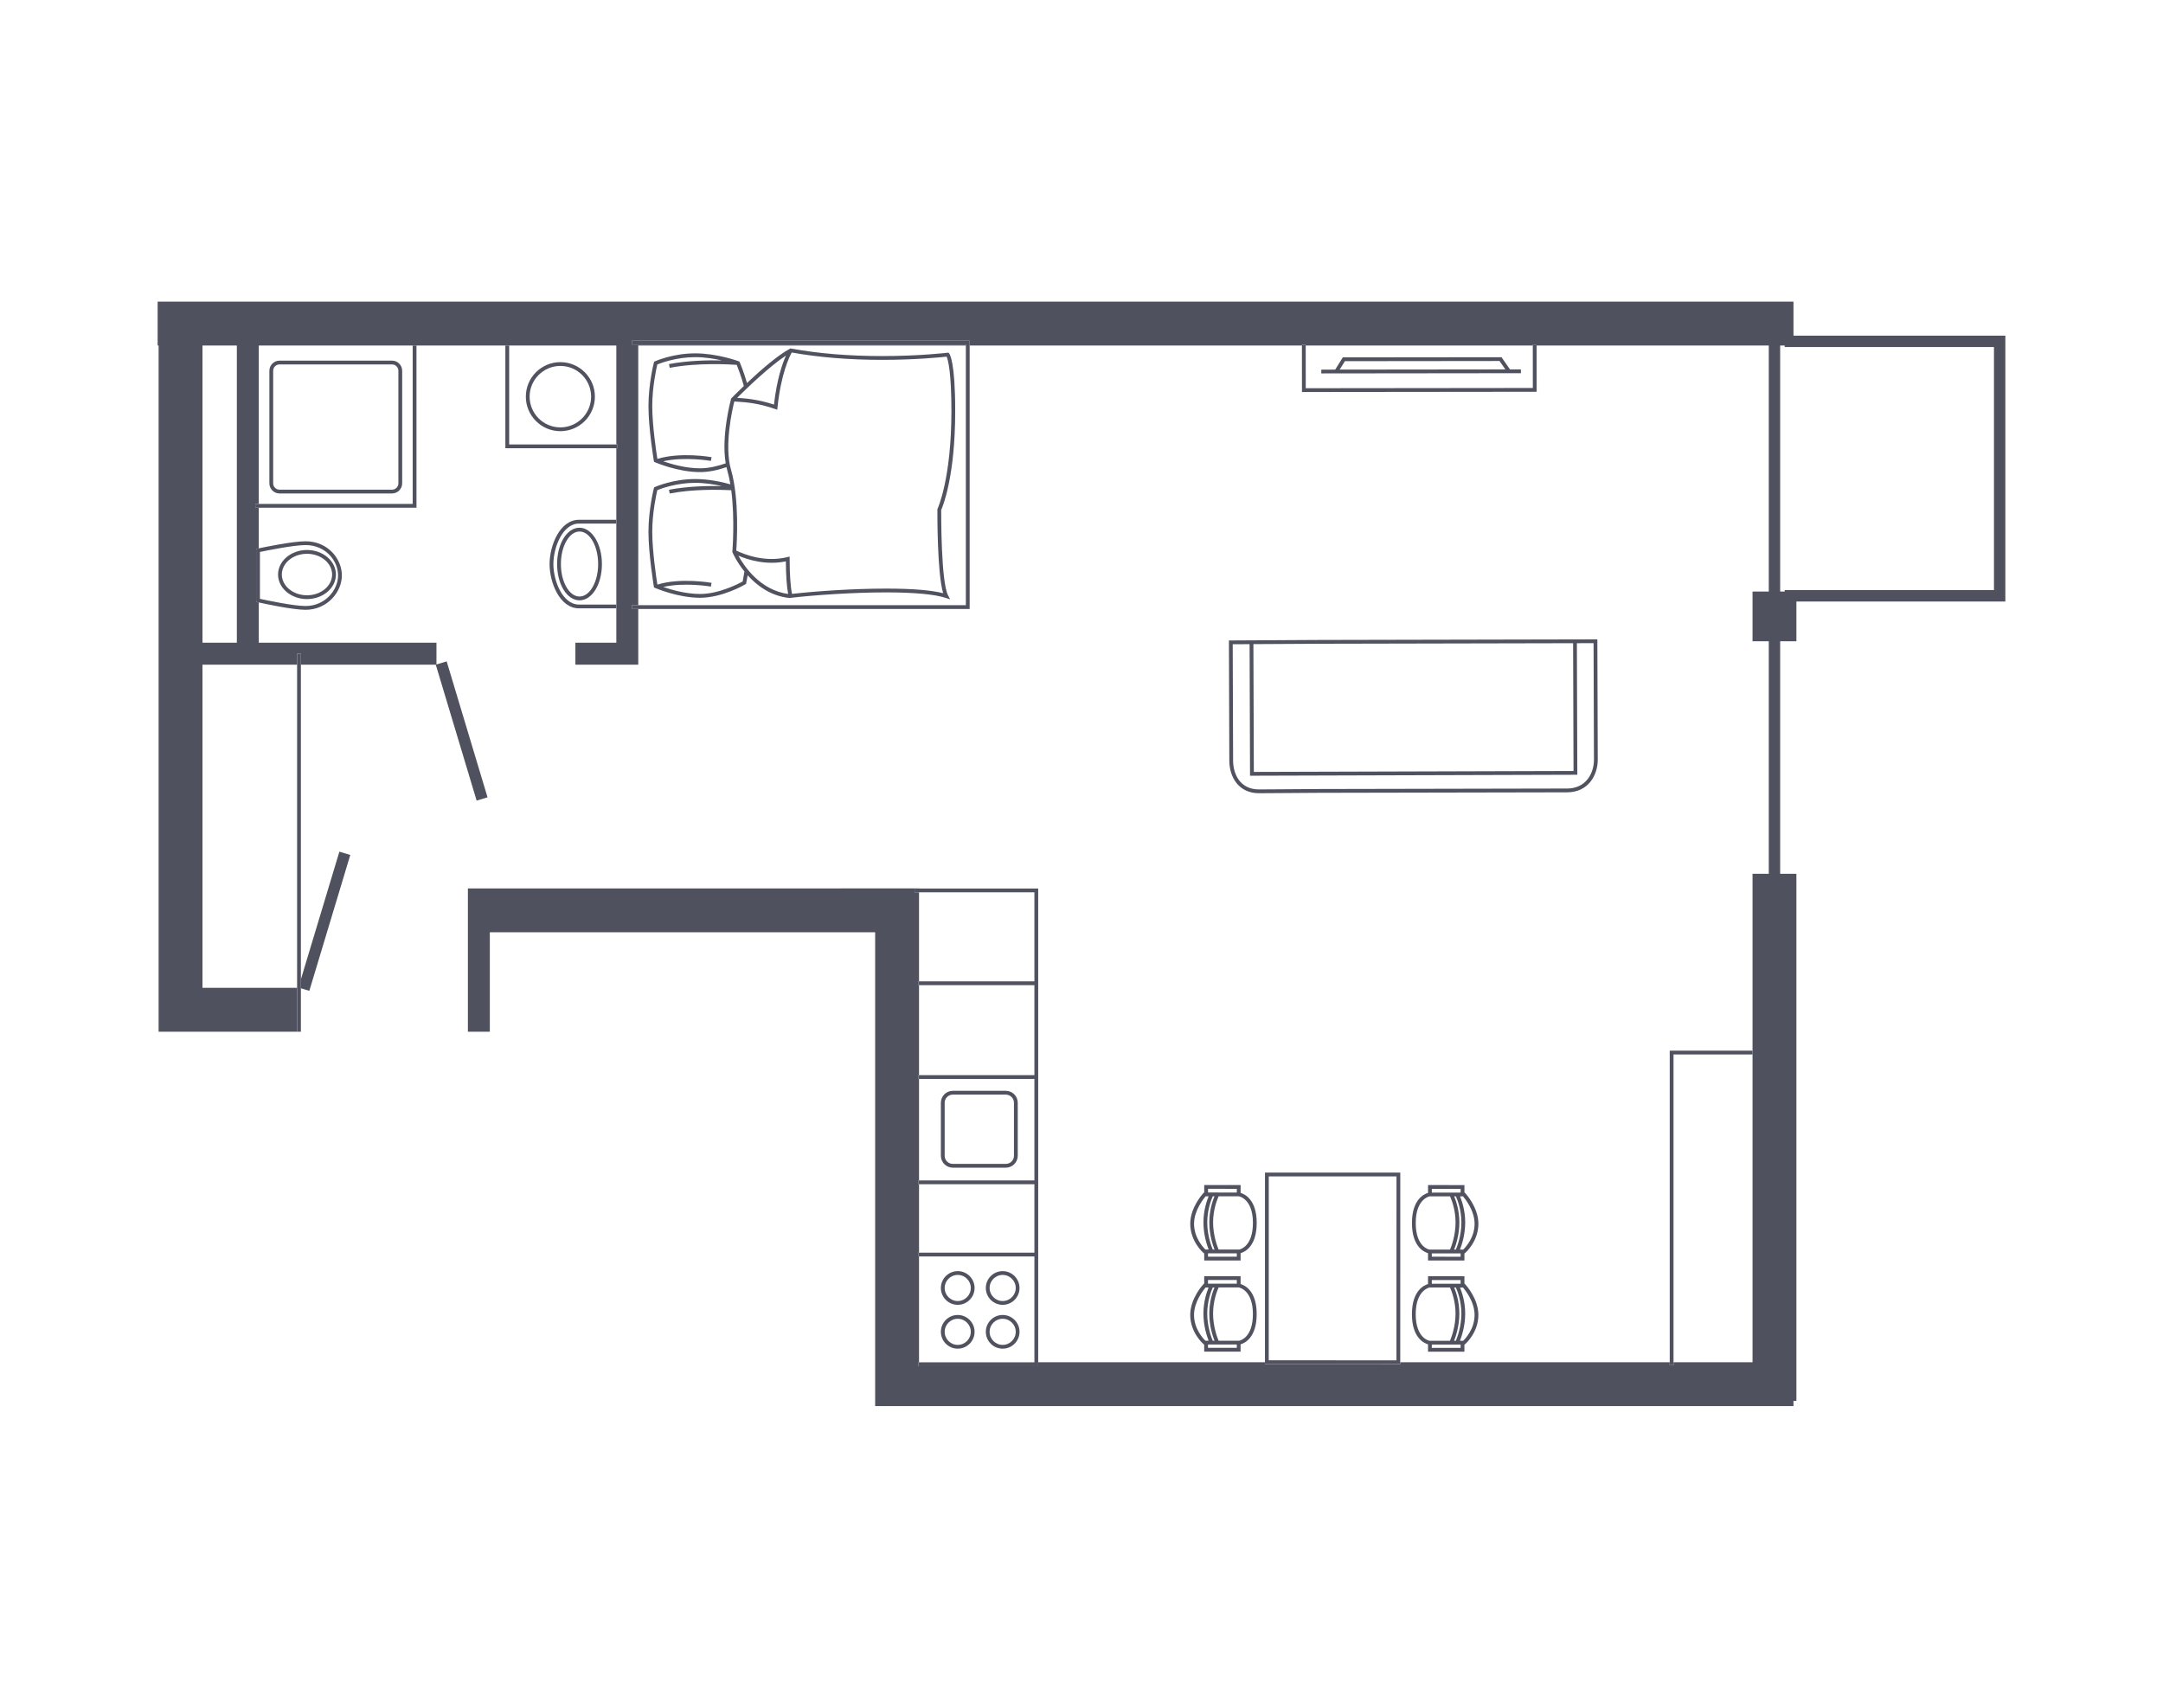 <?xml version="1.0" encoding="utf-8"?>
<!-- Generator: Adobe Illustrator 15.0.0, SVG Export Plug-In . SVG Version: 6.00 Build 0)  -->
<!DOCTYPE svg PUBLIC "-//W3C//DTD SVG 1.1//EN" "http://www.w3.org/Graphics/SVG/1.1/DTD/svg11.dtd">
<svg version="1.1" id="Warstwa_1" xmlns="http://www.w3.org/2000/svg" xmlns:xlink="http://www.w3.org/1999/xlink" x="0px" y="0px"
	 width="570px" height="450px" viewBox="0 0 570 450" enable-background="new 0 0 570 450" xml:space="preserve">
<g>
	<path fill="none" d="M272.588,284.307h-30.406v26.746h30.406V284.307z M265.062,307.691h-13.979c-1.73,0-3.139-1.406-3.139-3.133
		v-13.98c0-1.73,1.408-3.139,3.139-3.139h13.979c1.73,0,3.138,1.408,3.138,3.139v13.98
		C268.2,306.285,266.792,307.691,265.062,307.691z"/>
	<path fill="none" d="M265.062,288.439h-13.979c-1.18,0-2.139,0.959-2.139,2.139v13.98c0,1.176,0.959,2.133,2.139,2.133h13.979
		c1.179,0,2.138-0.957,2.138-2.133v-13.98C267.2,289.398,266.241,288.439,265.062,288.439z"/>
	<rect x="242.182" y="312.053" fill="none" width="30.406" height="18.035"/>
	<path fill="none" d="M264.227,342.834c1.897,0,3.441-1.543,3.441-3.439c0-1.898-1.544-3.441-3.441-3.441s-3.441,1.543-3.441,3.441
		C260.786,341.291,262.33,342.834,264.227,342.834z"/>
	<rect x="334.346" y="309.986" fill="none" width="33.658" height="48.469"/>
	<rect x="242.182" y="259.596" fill="none" width="30.406" height="23.711"/>
	<rect x="441.012" y="277.857" fill="none" width="20.82" height="81.1"/>
	<rect x="242.182" y="235.131" fill="none" width="30.406" height="23.465"/>
	<path fill="none" d="M242.182,331.088v27.869h30.406v-27.869H242.182z M264.227,334.953c2.449,0,4.441,1.992,4.441,4.441
		c0,2.447-1.992,4.439-4.441,4.439s-4.441-1.992-4.441-4.439C259.786,336.945,261.778,334.953,264.227,334.953z M252.385,355.387
		c-2.449,0-4.441-1.992-4.441-4.441s1.992-4.439,4.441-4.439s4.441,1.99,4.441,4.439S254.834,355.387,252.385,355.387z
		 M252.385,343.834c-2.449,0-4.441-1.992-4.441-4.439c0-2.449,1.992-4.441,4.441-4.441s4.441,1.992,4.441,4.441
		C256.827,341.842,254.834,343.834,252.385,343.834z M264.227,355.387c-2.449,0-4.441-1.992-4.441-4.441s1.992-4.439,4.441-4.439
		s4.441,1.99,4.441,4.439S266.676,355.387,264.227,355.387z"/>
	<rect x="53.358" y="91.044" fill="none" width="9.057" height="78.318"/>
	<path fill="none" d="M147.811,148.623c0,4.724,2.2,8.566,4.905,8.566s4.906-3.843,4.906-8.566c0-4.723-2.201-8.564-4.906-8.564
		S147.811,143.9,147.811,148.623z"/>
	<path fill="none" d="M264.227,347.506c-1.897,0-3.441,1.543-3.441,3.439s1.544,3.441,3.441,3.441s3.441-1.545,3.441-3.441
		S266.125,347.506,264.227,347.506z"/>
	<path fill="none" d="M252.385,347.506c-1.897,0-3.441,1.543-3.441,3.439s1.544,3.441,3.441,3.441s3.441-1.545,3.441-3.441
		S254.283,347.506,252.385,347.506z"/>
	<path fill="none" d="M252.385,335.953c-1.897,0-3.441,1.543-3.441,3.441c0,1.896,1.544,3.439,3.441,3.439s3.441-1.543,3.441-3.439
		C255.827,337.496,254.283,335.953,252.385,335.953z"/>
	<polygon fill="none" points="470.311,91.044 469.113,91.044 469.113,155.876 470.311,155.876 470.311,155.5 525.457,155.5 
		525.457,91.447 470.311,91.447 	"/>
	<path fill="none" d="M80.897,156.863c3.652,0,6.624-2.453,6.624-5.469c0-3.015-2.972-5.467-6.624-5.467
		c-3.653,0-6.625,2.452-6.625,5.467C74.272,154.41,77.244,156.863,80.897,156.863z"/>
	<path fill="none" d="M80.527,159.688c5.123,0,8.564-4.17,8.564-8.065c0-3.843-3.274-7.991-8.564-7.991
		c-3.183,0-10.283,1.449-12.031,1.816v6.331v6.019C70.237,158.178,77.344,159.688,80.527,159.688z M80.897,144.927
		c4.204,0,7.624,2.901,7.624,6.467c0,3.566-3.42,6.469-7.624,6.469s-7.625-2.902-7.625-6.469
		C73.272,147.829,76.693,144.927,80.897,144.927z"/>
	<path fill="none" d="M108.752,91.044H68.196v41.74l40.559,0.002L108.752,91.044z M105.983,127.357c0,1.475-1.197,2.675-2.669,2.675
		H73.657c-1.473,0-2.67-1.2-2.67-2.675l0.001-29.656c0-1.474,1.197-2.672,2.669-2.672h29.657c1.472,0,2.669,1.198,2.669,2.672
		V127.357z"/>
	<path fill="none" d="M403.938,102.235l-0.012-11.19h-59.842l0.012,11.254L403.938,102.235z M353.857,94.171l21.166-0.021
		l20.66-0.023l2.232,3.216l2.875-0.003l0.002,1l-52.6,0.059l-0.002-1l3.66-0.004L353.857,94.171z"/>
	<polygon fill="none" points="68.196,175.146 62.415,175.146 53.358,175.146 53.358,260.307 78.292,260.307 78.292,175.146 	"/>
	<path fill="none" d="M103.314,96.029H73.657c-0.92,0-1.669,0.75-1.669,1.672l-0.001,29.656c0,0.924,0.749,1.675,1.67,1.675h29.657
		c0.92,0,1.669-0.751,1.669-1.675V97.701C104.983,96.779,104.234,96.029,103.314,96.029z"/>
	<path fill="none" d="M147.67,112.621c4.466-0.002,8.1-3.636,8.1-8.1s-3.632-8.095-8.096-8.095c-4.473,0-8.105,3.631-8.105,8.093
		C139.569,108.985,143.204,112.619,147.67,112.621z"/>
	<path fill="none" d="M254.526,91.044h-86.332v68.427h86.332V91.044z M249.816,156.843l0.561,1.085l-1.161-0.38
		c-2.887-0.947-8.312-1.448-15.688-1.448c-9.049,0-19.302,0.738-25.449,1.469l-0.057,0.007l-0.057-0.006
		c-4.892-0.537-8.498-3.26-10.941-5.975c-0.213,1.238-0.376,2.035-0.381,2.059l-0.045,0.218l-0.191,0.112
		c-0.246,0.144-6.089,3.534-11.931,3.534c-5.815,0-11.637-2.5-11.882-2.606l-0.249-0.108l-0.045-0.269
		c-0.015-0.085-1.416-8.581-1.416-14.394c0-5.836,1.41-11.427,1.425-11.482l0.06-0.234l0.222-0.099
		c0.193-0.086,4.787-2.096,10.601-2.096c3.628,0,7.116,0.782,9.275,1.389c-0.212-1.269-0.475-2.496-0.805-3.637
		c-0.084-0.29-0.157-0.588-0.226-0.889c-2.043,0.707-4.499,1.311-6.96,1.311c-5.815,0-11.637-2.501-11.882-2.607l-0.249-0.108
		l-0.045-0.269c-0.015-0.085-1.416-8.579-1.416-14.395c0-5.836,1.41-11.425,1.425-11.48l0.06-0.234l0.222-0.099
		c0.192-0.086,4.787-2.101,10.601-2.101c5.799,0,11.242,2.004,11.472,2.089l0.2,0.075l0.085,0.196
		c0.072,0.168,1.057,2.488,1.9,5.454c3.333-3.143,8.005-7.269,11.306-9.031l0.154-0.082l0.172,0.031
		c7.138,1.315,15.216,1.981,24.011,1.982h0.002c9.864,0,17.115-0.866,17.188-0.875l0.261-0.032l0.174,0.197
		c0.164,0.185,1.604,2.185,1.604,15.188c0,17.21-3.237,25.06-3.693,26.08C248.019,135.92,248,153.327,249.816,156.843z"/>
	<polygon fill="none" points="395.16,95.126 375.025,95.15 354.414,95.171 353.031,97.392 396.699,97.343 	"/>
	<path fill="none" d="M192.988,145.462l0.011-0.122c0.009-0.104,0.7-8.546-0.301-16.167c-3.181-0.156-10.154-0.309-16.215,0.869
		l-0.191-0.982c4.849-0.941,10.261-1.047,13.922-0.973c-1.988-0.449-4.488-0.857-7.022-0.857c-4.891,0-8.989,1.521-9.972,1.917
		c-0.264,1.119-1.335,5.966-1.335,10.994c0,5.101,1.099,12.322,1.351,13.907c6.038-1.875,13.937-0.525,14.277-0.466l-0.174,0.984
		c-0.076-0.013-6.926-1.182-12.559,0.103c2.162,0.748,5.977,1.849,9.696,1.849c4.996,0,10.181-2.71,11.232-3.289
		c0.081-0.41,0.263-1.368,0.468-2.628c-2.107-2.619-3.119-4.975-3.141-5.025L192.988,145.462z"/>
	<path fill="none" d="M192.645,105.129l0.034-0.125l0.09-0.092c0.142-0.146,1.424-1.453,3.252-3.202
		c-0.712-2.618-1.575-4.821-1.878-5.566c-1.65-0.119-10.317-0.643-17.661,0.782l-0.189-0.982c4.854-0.94,10.272-1.046,13.934-0.971
		c-1.989-0.451-4.495-0.862-7.035-0.862c-4.891,0-8.989,1.525-9.972,1.922c-0.264,1.118-1.335,5.964-1.335,10.992
		c0,5.101,1.098,12.313,1.351,13.904c6.037-1.873,13.936-0.523,14.277-0.463l-0.174,0.984c-0.076-0.014-6.934-1.185-12.565,0.102
		c2.161,0.748,5.979,1.852,9.703,1.852c2.368,0,4.771-0.609,6.763-1.311C190.022,114.916,192.528,105.559,192.645,105.129z"/>
	<path fill="none" d="M162.414,117.115v-26.07h-28.236v26.07H162.414z M147.667,95.426c5.023,0,9.104,4.08,9.104,9.095
		c0,5.016-4.082,9.098-9.1,9.1c-5.019-0.002-9.102-4.085-9.102-9.102C138.569,99.505,142.65,95.426,147.667,95.426z"/>
	<polygon fill="none" points="384.908,338.273 384.908,337.299 377.318,337.297 377.318,338.277 	"/>
	<polygon fill="none" points="384.912,314.252 384.912,313.277 377.322,313.275 377.322,314.256 	"/>
	<path fill="none" d="M383.658,315.252h-0.445c0.494,1.186,1.361,3.709,1.361,6.879c0,3.203-0.887,5.9-1.377,7.15h0.459
		c0.383-0.912,1.459-3.768,1.459-7.15C385.115,318.734,384.031,316.07,383.658,315.252z"/>
	<rect x="377.318" y="330.278" fill="none" width="7.59" height="0.877"/>
	<rect x="377.313" y="354.302" fill="none" width="7.59" height="0.877"/>
	<path fill="none" d="M382.115,329.281c0.383-0.908,1.459-3.766,1.459-7.15c0-3.406-1.08-6.063-1.455-6.881h-5.398
		c-0.074,0.02-3.641,0.686-3.641,7.014c-0.002,6.328,3.475,6.996,3.623,7.021L382.115,329.281z"/>
	<path fill="none" d="M384.746,339.273c0.496,1.186,1.365,3.709,1.365,6.881c-0.002,3.201-0.889,5.9-1.379,7.15l0.855-0.002
		c0.592-0.574,2.996-3.133,2.998-6.799c0.002-3.453-2.432-6.514-3.045-7.23H384.746z"/>
	<polygon fill="none" points="330.299,169.73 330.412,203.404 414.66,203.156 414.549,169.491 347.66,169.633 347.66,169.633 	"/>
	<path fill="none" d="M382.109,353.305c0.383-0.91,1.459-3.768,1.461-7.152c0-3.395-1.082-6.059-1.457-6.881h-5.396
		c-0.074,0.02-3.643,0.686-3.643,7.016c-0.002,6.381,3.584,7.014,3.621,7.02L382.109,353.305z"/>
	<path fill="none" d="M384.57,346.152c-0.002,3.203-0.889,5.902-1.381,7.152h0.461c0.383-0.91,1.459-3.768,1.461-7.15
		c0-3.396-1.084-6.063-1.457-6.881h-0.447C383.703,340.459,384.57,342.982,384.57,346.152z"/>
	<path fill="none" d="M317.65,353.289h0.854c-0.488-1.25-1.371-3.949-1.371-7.15c0-3.174,0.869-5.697,1.365-6.881h-0.793
		c-0.613,0.717-3.047,3.777-3.051,7.23C314.656,350.168,317.059,352.717,317.65,353.289z"/>
	<path fill="none" d="M385.545,315.252h-0.795c0.496,1.184,1.365,3.709,1.365,6.879c0,3.201-0.887,5.9-1.377,7.148h0.854
		c0.592-0.574,2.996-3.131,2.996-6.799C388.592,319.027,386.158,315.969,385.545,315.252z"/>
	<rect x="318.338" y="337.286" fill="none" width="7.588" height="0.973"/>
	<rect x="318.336" y="354.29" fill="none" width="7.586" height="0.877"/>
	<path fill="none" d="M319.586,353.289h0.459c-0.49-1.252-1.373-3.951-1.371-7.15c0-3.174,0.869-5.697,1.365-6.881h-0.447
		c-0.373,0.816-1.457,3.482-1.459,6.881C318.133,349.518,319.201,352.375,319.586,353.289z"/>
	<path fill="none" d="M321.133,339.256c-0.373,0.816-1.459,3.482-1.459,6.883c-0.002,3.387,1.068,6.236,1.451,7.15h5.449
		c0.391-0.082,3.592-0.941,3.594-7.012c0.002-6.328-3.566-6.996-3.719-7.021H321.133z"/>
	<path fill="none" d="M318.51,329.264c-0.49-1.252-1.373-3.949-1.371-7.148c0-3.172,0.869-5.695,1.365-6.879h-0.795
		c-0.613,0.717-3.047,3.775-3.049,7.229c0,3.68,2.404,6.227,2.996,6.799H318.51z"/>
	<rect x="318.345" y="313.264" fill="none" width="7.588" height="0.975"/>
	<path fill="none" d="M318.678,322.115c0-3.172,0.869-5.695,1.365-6.881l-0.447,0.002c-0.373,0.814-1.457,3.48-1.457,6.879
		c-0.002,3.377,1.066,6.232,1.451,7.148h0.459C319.561,328.012,318.678,325.314,318.678,322.115z"/>
	<rect x="318.34" y="330.266" fill="none" width="7.586" height="0.879"/>
	<path fill="none" d="M415.664,204.152l-0.5,0.002l-85.748,0.254l-0.117-34.672l-4.447,0.025c0.012,3.739,0.09,27.324,0.102,30.693
		c0.012,3.492,1.805,7.564,6.813,7.564c0.01,0,0.018,0,0.027,0l15.99-0.107l0.002,0.5v-0.5l65.211-0.129
		c2.277-0.007,4.146-0.869,5.406-2.496c1.049-1.355,1.648-3.22,1.643-5.113c-0.014-3.368-0.09-26.953-0.102-30.694l-4.395,0.009
		L415.664,204.152z"/>
	<path fill="none" d="M321.137,315.234c-0.373,0.818-1.457,3.482-1.459,6.881c0,3.377,1.068,6.232,1.453,7.148l5.449,0.002
		c0.391-0.082,3.592-0.941,3.592-7.012c0.004-6.326-3.566-6.996-3.719-7.021L321.137,315.234z"/>
	<path fill="#4F515E" d="M528.457,88.447h-55.834v-8.965H53.358H41.797h-0.255v11.563h0.255v180.823h5.781h5.779h24.935v-11.561
		H53.358v-85.161h9.057h5.781h10.097v-2.894h1v2.894h35.724v-5.783h-46.82v-10.607c-0.157-0.035-0.277-0.063-0.311-0.069
		l-0.39-0.088v-6.819v-7.14l0.394-0.085c0.032-0.007,0.151-0.033,0.307-0.065v-10.704h-0.914v-1h0.914v-41.74h40.557h1h23.425h1
		h28.236v26.07h0.322v1h-0.322v51.246h-10.789v5.783h10.789v0.002h5.78v-0.002h0.002v-5.783h-0.002v-8.89h-1.688v-1h1.688V91.044
		h86.332v-0.27h-88.021v-1h89.021v1.27h87.558V90.86l1-0.002v0.187h59.842v-0.249l1-0.002v0.251h61.188v64.832h-4.281v13.102h4.281
		v61.27h-4.281v46.609v1v81.1h-20.82v0.771h-1v-0.771h-71.014v0.5l-35.656-0.006v-0.494h-59.753v1.051h-31.579v-1h30.579v-0.051
		h-30.406v-27.869h-0.173v-1h0.173v-18.035h-0.173v-1h0.173v-26.746h-0.173v-1h0.173v-23.711h-0.173v-1h0.173v-23.465h-1.166v-1
		h1.166v-0.027h-6.166h-5.395H129.081h-2.891h-2.889v37.764h5.779v-26.203h101.541v113.293v0.771v10.789h242.001v-1.375h0.77
		V230.248h-4.279v-61.27h4.279V158.5h55.064V88.447z M62.415,169.363h-9.057V91.044h9.057V169.363z M525.457,155.5h-55.146v0.377
		h-1.197V91.044h1.197v0.402h55.146V155.5z"/>
	
		<rect x="103.127" y="191.161" transform="matrix(0.288 0.958 -0.958 0.288 271.139 20.427)" fill="#4F515E" width="37.394" height="3.001"/>
	<polygon fill="#4F515E" points="81.515,261.09 92.306,225.288 89.433,224.422 79.292,258.068 79.292,260.422 	"/>
	<polygon fill="#51525F" points="241.016,235.131 242.182,235.131 272.588,235.131 272.588,258.596 242.182,258.596 
		242.009,258.596 242.009,259.596 242.182,259.596 272.588,259.596 272.588,283.307 242.182,283.307 242.009,283.307 
		242.009,284.307 242.182,284.307 272.588,284.307 272.588,311.053 242.182,311.053 242.009,311.053 242.009,312.053 
		242.182,312.053 272.588,312.053 272.588,330.088 242.182,330.088 242.009,330.088 242.009,331.088 242.182,331.088 
		272.588,331.088 272.588,358.957 272.588,359.008 242.009,359.008 242.009,360.008 273.588,360.008 273.588,358.957 
		273.588,234.131 242.182,234.131 241.016,234.131 	"/>
	<path fill="#51525F" d="M265.062,287.439h-13.979c-1.73,0-3.139,1.408-3.139,3.139v13.98c0,1.727,1.408,3.133,3.139,3.133h13.979
		c1.73,0,3.138-1.406,3.138-3.133v-13.98C268.2,288.848,266.792,287.439,265.062,287.439z M267.2,304.559
		c0,1.176-0.959,2.133-2.138,2.133h-13.979c-1.18,0-2.139-0.957-2.139-2.133v-13.98c0-1.18,0.959-2.139,2.139-2.139h13.979
		c1.179,0,2.138,0.959,2.138,2.139V304.559z"/>
	<path fill="#51525F" d="M264.227,346.506c-2.449,0-4.441,1.99-4.441,4.439s1.992,4.441,4.441,4.441s4.441-1.992,4.441-4.441
		S266.676,346.506,264.227,346.506z M264.227,354.387c-1.897,0-3.441-1.545-3.441-3.441s1.544-3.439,3.441-3.439
		s3.441,1.543,3.441,3.439S266.125,354.387,264.227,354.387z"/>
	<path fill="#51525F" d="M264.227,343.834c2.449,0,4.441-1.992,4.441-4.439c0-2.449-1.992-4.441-4.441-4.441
		s-4.441,1.992-4.441,4.441C259.786,341.842,261.778,343.834,264.227,343.834z M264.227,335.953c1.897,0,3.441,1.543,3.441,3.441
		c0,1.896-1.544,3.439-3.441,3.439s-3.441-1.543-3.441-3.439C260.786,337.496,262.33,335.953,264.227,335.953z"/>
	<path fill="#51525F" d="M252.385,346.506c-2.449,0-4.441,1.99-4.441,4.439s1.992,4.441,4.441,4.441s4.441-1.992,4.441-4.441
		S254.834,346.506,252.385,346.506z M252.385,354.387c-1.897,0-3.441-1.545-3.441-3.441s1.544-3.439,3.441-3.439
		s3.441,1.543,3.441,3.439S254.283,354.387,252.385,354.387z"/>
	<path fill="#51525F" d="M252.385,334.953c-2.449,0-4.441,1.992-4.441,4.441c0,2.447,1.992,4.439,4.441,4.439
		s4.441-1.992,4.441-4.439C256.827,336.945,254.834,334.953,252.385,334.953z M252.385,342.834c-1.897,0-3.441-1.543-3.441-3.439
		c0-1.898,1.544-3.441,3.441-3.441s3.441,1.543,3.441,3.441C255.827,341.291,254.283,342.834,252.385,342.834z"/>
	<path fill="#51525F" d="M368.998,359.457v-0.5l0.01-49.967l-35.658-0.008l-0.008,49.975v0.494L368.998,359.457z M334.35,309.982
		l33.658,0.008l-0.01,48.467l-33.656-0.006L334.35,309.982z"/>
	<path fill="#51525F" d="M317.119,314.395c-0.141,0.15-3.457,3.736-3.459,8.07c0,4.629,3.33,7.555,3.473,7.678l0.141,0.121h0.066
		v1.879l9.586,0.004v-1.938c0.904-0.242,4.246-1.568,4.246-7.955c0.002-6.1-3.111-7.584-4.242-7.92l0.002-2.068l-9.59-0.004
		l0.004,1.975h-0.078L317.119,314.395z M314.66,322.465c0.002-3.453,2.436-6.512,3.049-7.229h0.795
		c-0.496,1.184-1.365,3.707-1.365,6.879c-0.002,3.199,0.881,5.896,1.371,7.148h-0.854
		C317.064,328.691,314.66,326.145,314.66,322.465z M319.59,329.264c-0.385-0.916-1.453-3.771-1.451-7.148
		c0-3.398,1.084-6.064,1.457-6.879l0.447-0.002c-0.496,1.186-1.365,3.709-1.365,6.881c0,3.199,0.883,5.896,1.371,7.148H319.59z
		 M318.34,331.143v-0.879l7.586,0.002v0.881L318.34,331.143z M330.172,322.254c0,6.07-3.201,6.93-3.592,7.012l-5.449-0.002
		c-0.385-0.916-1.453-3.771-1.453-7.148c0.002-3.398,1.086-6.063,1.459-6.881l5.316-0.002
		C326.605,315.258,330.176,315.928,330.172,322.254z M318.344,313.262l7.588,0.004l-0.002,0.973l-7.584-0.002L318.344,313.262z"/>
	<path fill="#51525F" d="M317.127,354.168l0.141,0.121h0.068v1.877l9.586,0.002v-1.936c0.908-0.244,4.244-1.574,4.246-7.955
		c0.002-6.104-3.111-7.586-4.242-7.922v-2.068l-9.588-0.002v1.973h-0.074l-0.148,0.158c-0.141,0.15-3.457,3.738-3.461,8.072
		C313.656,351.117,316.984,354.045,317.127,354.168z M318.336,355.166v-0.877h7.586v0.879L318.336,355.166z M320.039,339.258
		c-0.496,1.184-1.365,3.707-1.365,6.881c-0.002,3.199,0.881,5.898,1.371,7.15h-0.459c-0.385-0.914-1.453-3.771-1.453-7.15
		c0.002-3.398,1.086-6.064,1.459-6.881H320.039z M330.168,346.277c-0.002,6.07-3.203,6.93-3.594,7.012h-5.449
		c-0.383-0.914-1.453-3.764-1.451-7.15c0-3.4,1.086-6.066,1.459-6.883h5.316C326.602,339.281,330.17,339.949,330.168,346.277z
		 M318.338,337.285l7.588,0.002v0.975l-7.588-0.004V337.285z M317.705,339.258h0.793c-0.496,1.184-1.365,3.707-1.365,6.881
		c0,3.201,0.883,5.9,1.371,7.15h-0.854c-0.592-0.572-2.994-3.121-2.996-6.801C314.658,343.035,317.092,339.975,317.705,339.258z"/>
	<path fill="#51525F" d="M386.135,314.41l-0.148-0.158h-0.074v-1.975l-9.59-0.002v2.059c-1.039,0.303-4.242,1.738-4.242,7.93
		c-0.002,6.266,3.211,7.664,4.238,7.947v1.943l9.59,0.002v-1.877h0.066l0.141-0.121c0.143-0.123,3.473-3.049,3.473-7.678
		C389.592,318.146,386.275,314.561,386.135,314.41z M384.912,313.277v0.975l-7.59,0.004v-0.98L384.912,313.277z M383.197,329.281
		c0.49-1.25,1.377-3.947,1.377-7.15c0-3.17-0.867-5.693-1.361-6.879h0.445c0.373,0.818,1.457,3.482,1.457,6.879
		c0,3.383-1.076,6.238-1.459,7.15H383.197z M373.08,322.264c0-6.328,3.566-6.994,3.641-7.014h5.398
		c0.375,0.818,1.455,3.475,1.455,6.881c0,3.385-1.076,6.242-1.459,7.15l-5.412,0.004C376.555,329.26,373.078,328.592,373.08,322.264
		z M384.908,331.156l-7.59-0.002v-0.875h7.59V331.156z M385.592,329.279h-0.854c0.49-1.248,1.377-3.947,1.377-7.148
		c0-3.17-0.869-5.695-1.365-6.879h0.795c0.613,0.717,3.047,3.775,3.043,7.229C388.588,326.148,386.184,328.705,385.592,329.279z"/>
	<path fill="#51525F" d="M386.113,354.182c0.141-0.123,3.471-3.049,3.473-7.678c0.002-4.334-3.314-7.922-3.455-8.072l-0.148-0.158
		h-0.074v-1.975l-9.59-0.002v2.059c-1.041,0.303-4.244,1.74-4.244,7.932c-0.002,6.264,3.213,7.662,4.24,7.947v1.943l9.592,0.002
		l-0.004-1.877h0.068L386.113,354.182z M388.586,346.504c-0.002,3.666-2.406,6.225-2.998,6.799l-0.855,0.002
		c0.49-1.25,1.377-3.949,1.379-7.15c0-3.172-0.869-5.695-1.365-6.881h0.795C386.154,339.99,388.588,343.051,388.586,346.504z
		 M383.654,339.273c0.373,0.818,1.457,3.484,1.457,6.881c-0.002,3.383-1.078,6.24-1.461,7.15h-0.461
		c0.492-1.25,1.379-3.949,1.381-7.152c0-3.17-0.867-5.693-1.363-6.879H383.654z M384.908,337.299v0.975l-7.59,0.004v-0.98
		L384.908,337.299z M373.074,346.287c0-6.33,3.568-6.996,3.643-7.016h5.396c0.375,0.822,1.457,3.486,1.457,6.881
		c-0.002,3.385-1.078,6.242-1.461,7.152l-5.414,0.002C376.658,353.301,373.072,352.668,373.074,346.287z M384.904,355.18
		l-7.59-0.002v-0.877l7.588,0.002L384.904,355.18z"/>
	<path fill="#51525F" d="M323.848,168.767l0.002,0.499c0,0,0.09,27.531,0.104,31.192c0.014,4.265,2.436,8.561,7.814,8.561
		c0.01,0,0.021,0,0.029,0l15.992-0.107l0,0l65.209-0.129c2.598-0.008,4.74-1.005,6.193-2.884c1.184-1.528,1.859-3.617,1.854-5.729
		c-0.016-3.66-0.104-31.193-0.104-31.193l-0.002-0.499l-73.283,0.156v0.5l-0.002-0.5L323.848,168.767z M420.045,200.173
		c0.006,1.894-0.594,3.758-1.643,5.113c-1.26,1.627-3.129,2.489-5.406,2.496l-65.211,0.129v0.5l-0.002-0.5l-15.99,0.107
		c-0.01,0-0.018,0-0.027,0c-5.008,0-6.801-4.072-6.813-7.564c-0.012-3.369-0.09-26.954-0.102-30.693l4.447-0.025l0.117,34.672
		l85.748-0.254l0.5-0.002l-0.115-34.664l4.395-0.009C419.955,173.22,420.031,196.805,420.045,200.173z M414.549,169.491
		l0.111,33.665l-84.248,0.248l-0.113-33.674l17.361-0.097l0,0L414.549,169.491z"/>
	<polygon fill="#51525F" points="403.926,90.795 403.926,91.044 403.938,102.235 344.096,102.298 344.084,91.044 344.084,90.858 
		343.084,90.86 343.084,91.044 343.098,103.3 404.439,103.234 404.939,103.233 404.926,91.044 404.926,90.793 	"/>
	<path fill="#51525F" d="M348.193,98.398l52.6-0.059l-0.002-1l-2.875,0.003l-2.232-3.216l-20.66,0.023l-21.166,0.021l-2.006,3.223
		l-3.66,0.004L348.193,98.398z M354.414,95.171l20.611-0.021l20.135-0.023l1.539,2.217l-43.668,0.049L354.414,95.171z"/>
	<path fill="#51525F" d="M67.496,144.639v7.14v6.819l0.39,0.088c0.033,0.007,0.153,0.034,0.311,0.069
		c1.581,0.35,8.936,1.933,12.331,1.933c5.722,0,9.564-4.688,9.564-9.065c0-4.324-3.657-8.991-9.564-8.991
		c-3.397,0-10.759,1.522-12.331,1.857c-0.155,0.032-0.274,0.059-0.307,0.065L67.496,144.639z M68.496,145.448
		c1.748-0.367,8.849-1.816,12.031-1.816c5.29,0,8.564,4.148,8.564,7.991c0,3.896-3.441,8.065-8.564,8.065
		c-3.183,0-10.29-1.51-12.031-1.891v-6.019V145.448z"/>
	<path fill="#51525F" d="M80.897,157.863c4.204,0,7.624-2.902,7.624-6.469c0-3.565-3.42-6.467-7.624-6.467s-7.625,2.901-7.625,6.467
		C73.272,154.96,76.693,157.863,80.897,157.863z M80.897,145.927c3.652,0,6.624,2.452,6.624,5.467c0,3.016-2.972,5.469-6.624,5.469
		c-3.653,0-6.625-2.453-6.625-5.469C74.272,148.379,77.244,145.927,80.897,145.927z"/>
	<path fill="#51525F" d="M162.389,136.97h-9.817c-5.053,0-7.744,6.783-7.744,11.681c0,4.887,2.691,11.655,7.744,11.655h9.817v-1
		h-9.817c-4.343,0-6.744-6.301-6.744-10.655c0-4.365,2.401-10.681,6.744-10.681h9.817V136.97z"/>
	<path fill="#51525F" d="M146.811,148.623c0,5.364,2.594,9.566,5.905,9.566s5.906-4.202,5.906-9.566
		c0-5.273-2.649-9.564-5.906-9.564C149.405,139.058,146.811,143.259,146.811,148.623z M157.623,148.623
		c0,4.724-2.201,8.566-4.906,8.566s-4.905-3.843-4.905-8.566c0-4.723,2.2-8.564,4.905-8.564S157.623,143.9,157.623,148.623z"/>
	<polygon fill="#51525F" points="162.736,117.115 162.414,117.115 134.177,117.115 134.177,91.044 133.177,91.044 133.177,118.115 
		162.414,118.115 162.736,118.115 	"/>
	<path fill="#51525F" d="M147.67,113.621c5.018-0.002,9.1-4.084,9.1-9.1c0-5.015-4.08-9.095-9.104-9.095
		c-5.017,0-9.098,4.079-9.098,9.093C138.569,109.536,142.652,113.619,147.67,113.621z M147.674,96.426
		c4.464,0,8.096,3.631,8.096,8.095s-3.634,8.098-8.1,8.1c-4.467-0.002-8.102-3.636-8.102-8.102
		C139.569,100.057,143.202,96.426,147.674,96.426z"/>
	<polygon fill="#51525F" points="108.754,132.787 68.196,132.785 67.282,132.785 67.282,133.785 68.196,133.785 109.754,133.787 
		109.752,91.044 108.752,91.044 	"/>
	<path fill="#51525F" d="M103.314,95.029H73.657c-1.472,0-2.669,1.198-2.669,2.672l-0.001,29.656c0,1.475,1.197,2.675,2.67,2.675
		h29.657c1.472,0,2.669-1.2,2.669-2.675V97.701C105.983,96.227,104.786,95.029,103.314,95.029z M104.983,127.357
		c0,0.924-0.749,1.675-1.669,1.675H73.657c-0.921,0-1.67-0.751-1.67-1.675l0.001-29.656c0-0.922,0.749-1.672,1.669-1.672h29.657
		c0.92,0,1.669,0.75,1.669,1.672V127.357z"/>
	<polygon fill="#51525F" points="166.505,89.775 166.505,90.775 254.526,90.775 254.526,91.044 254.526,159.471 168.194,159.471 
		166.505,159.471 166.505,160.471 168.194,160.471 255.526,160.471 255.526,91.044 255.526,89.775 	"/>
	<path fill="#51525F" d="M251.718,108.304c0-13.004-1.439-15.004-1.604-15.188l-0.174-0.197l-0.261,0.032
		c-0.072,0.009-7.323,0.875-17.188,0.875h-0.002c-8.795-0.001-16.873-0.667-24.011-1.982l-0.172-0.031l-0.154,0.082
		c-3.301,1.763-7.973,5.889-11.306,9.031c-0.844-2.966-1.828-5.286-1.9-5.454l-0.085-0.196l-0.2-0.075
		c-0.229-0.085-5.673-2.089-11.472-2.089c-5.813,0-10.408,2.015-10.601,2.101l-0.222,0.099l-0.06,0.234
		c-0.015,0.056-1.425,5.645-1.425,11.48c0,5.815,1.401,14.31,1.416,14.395l0.045,0.269l0.249,0.108
		c0.245,0.106,6.066,2.607,11.882,2.607c2.461,0,4.917-0.604,6.96-1.311c0.068,0.301,0.142,0.599,0.226,0.889
		c0.33,1.141,0.593,2.368,0.805,3.637c-2.159-0.606-5.647-1.389-9.275-1.389c-5.813,0-10.407,2.01-10.601,2.096l-0.222,0.099
		l-0.06,0.234c-0.015,0.056-1.425,5.646-1.425,11.482c0,5.813,1.401,14.309,1.416,14.394l0.045,0.269l0.249,0.108
		c0.245,0.106,6.066,2.606,11.882,2.606c5.842,0,11.685-3.391,11.931-3.534l0.191-0.112l0.045-0.218
		c0.005-0.023,0.168-0.82,0.381-2.059c2.443,2.715,6.05,5.438,10.941,5.975l0.057,0.006l0.057-0.007
		c6.147-0.73,16.4-1.469,25.449-1.469c7.376,0,12.801,0.501,15.688,1.448l1.161,0.38l-0.561-1.085
		c-1.816-3.517-1.797-20.923-1.791-22.459C248.481,133.364,251.718,125.514,251.718,108.304z M194.584,146.435
		c2.498,1.057,7.311,2.578,12.507,1.484c0.021,3.643,0.239,6.705,0.604,8.595C200.298,155.502,196.073,149.159,194.584,146.435z
		 M208.709,156.492c-0.394-1.906-0.62-5.226-0.62-9.199v-0.64l-0.621,0.154c-5.94,1.483-11.485-0.773-13.446-1.723
		c0.159-2.142,0.869-13.55-1.399-21.381c-1.823-6.286,0.378-15.876,0.886-17.91c0.214,0.016,0.441,0.03,0.692,0.047
		c2.081,0.132,5.563,0.353,10.023,1.922l0.598,0.21l0.065-0.63c0.93-8.887,3.146-13.361,3.758-14.454
		c7.111,1.284,15.131,1.937,23.845,1.938c0.002,0,0.002,0,0.003,0c8.724,0,15.425-0.675,16.971-0.845
		c0.332,0.775,1.255,3.869,1.255,14.323c0,17.856-3.608,25.679-3.645,25.755l-0.049,0.212c-0.005,0.727-0.088,16.723,1.521,22.043
		c-3.149-0.806-8.191-1.214-15.018-1.214C224.792,155.1,214.946,155.786,208.709,156.492z M207.127,93.683
		c-0.933,2.064-2.4,6.187-3.167,12.932c-4.304-1.431-7.657-1.644-9.696-1.772c-0.005-0.001-0.01-0.001-0.015-0.001
		C196.39,102.707,202.604,96.656,207.127,93.683z M184.476,123.404c-3.724,0-7.542-1.104-9.703-1.852
		c5.632-1.286,12.489-0.115,12.565-0.102l0.174-0.984c-0.342-0.061-8.24-1.41-14.277,0.463c-0.253-1.591-1.351-8.804-1.351-13.904
		c0-5.028,1.071-9.874,1.335-10.992c0.982-0.396,5.081-1.922,9.972-1.922c2.54,0,5.046,0.411,7.035,0.862
		c-3.661-0.075-9.079,0.03-13.934,0.971l0.189,0.982c7.344-1.425,16.011-0.901,17.661-0.782c0.303,0.745,1.166,2.948,1.878,5.566
		c-1.828,1.749-3.11,3.057-3.252,3.202l-0.09,0.092l-0.034,0.125c-0.117,0.43-2.623,9.786-1.406,16.964
		C189.248,122.794,186.844,123.404,184.476,123.404z M195.708,153.229c-1.052,0.579-6.236,3.289-11.232,3.289
		c-3.72,0-7.534-1.101-9.696-1.849c5.633-1.284,12.482-0.115,12.559-0.103l0.174-0.984c-0.341-0.06-8.239-1.409-14.277,0.466
		c-0.252-1.585-1.351-8.807-1.351-13.907c0-5.028,1.071-9.875,1.335-10.994c0.982-0.396,5.081-1.917,9.972-1.917
		c2.534,0,5.034,0.408,7.022,0.857c-3.661-0.074-9.073,0.031-13.922,0.973l0.191,0.982c6.061-1.178,13.034-1.025,16.215-0.869
		c1.001,7.621,0.31,16.063,0.301,16.167l-0.011,0.122l0.048,0.113c0.021,0.051,1.033,2.406,3.141,5.025
		C195.971,151.861,195.79,152.819,195.708,153.229z"/>
	<polygon fill="#51525F" points="441.012,359.729 441.012,358.957 441.012,277.857 461.832,277.857 461.832,276.857 
		440.012,276.857 440.012,358.957 440.012,359.729 	"/>
	<polygon fill="#51525F" points="78.292,172.252 78.292,175.146 78.292,260.307 78.292,271.867 78.792,271.867 79.292,271.867 
		79.292,260.422 79.292,258.068 79.292,175.146 79.292,172.252 	"/>
</g>
</svg>
